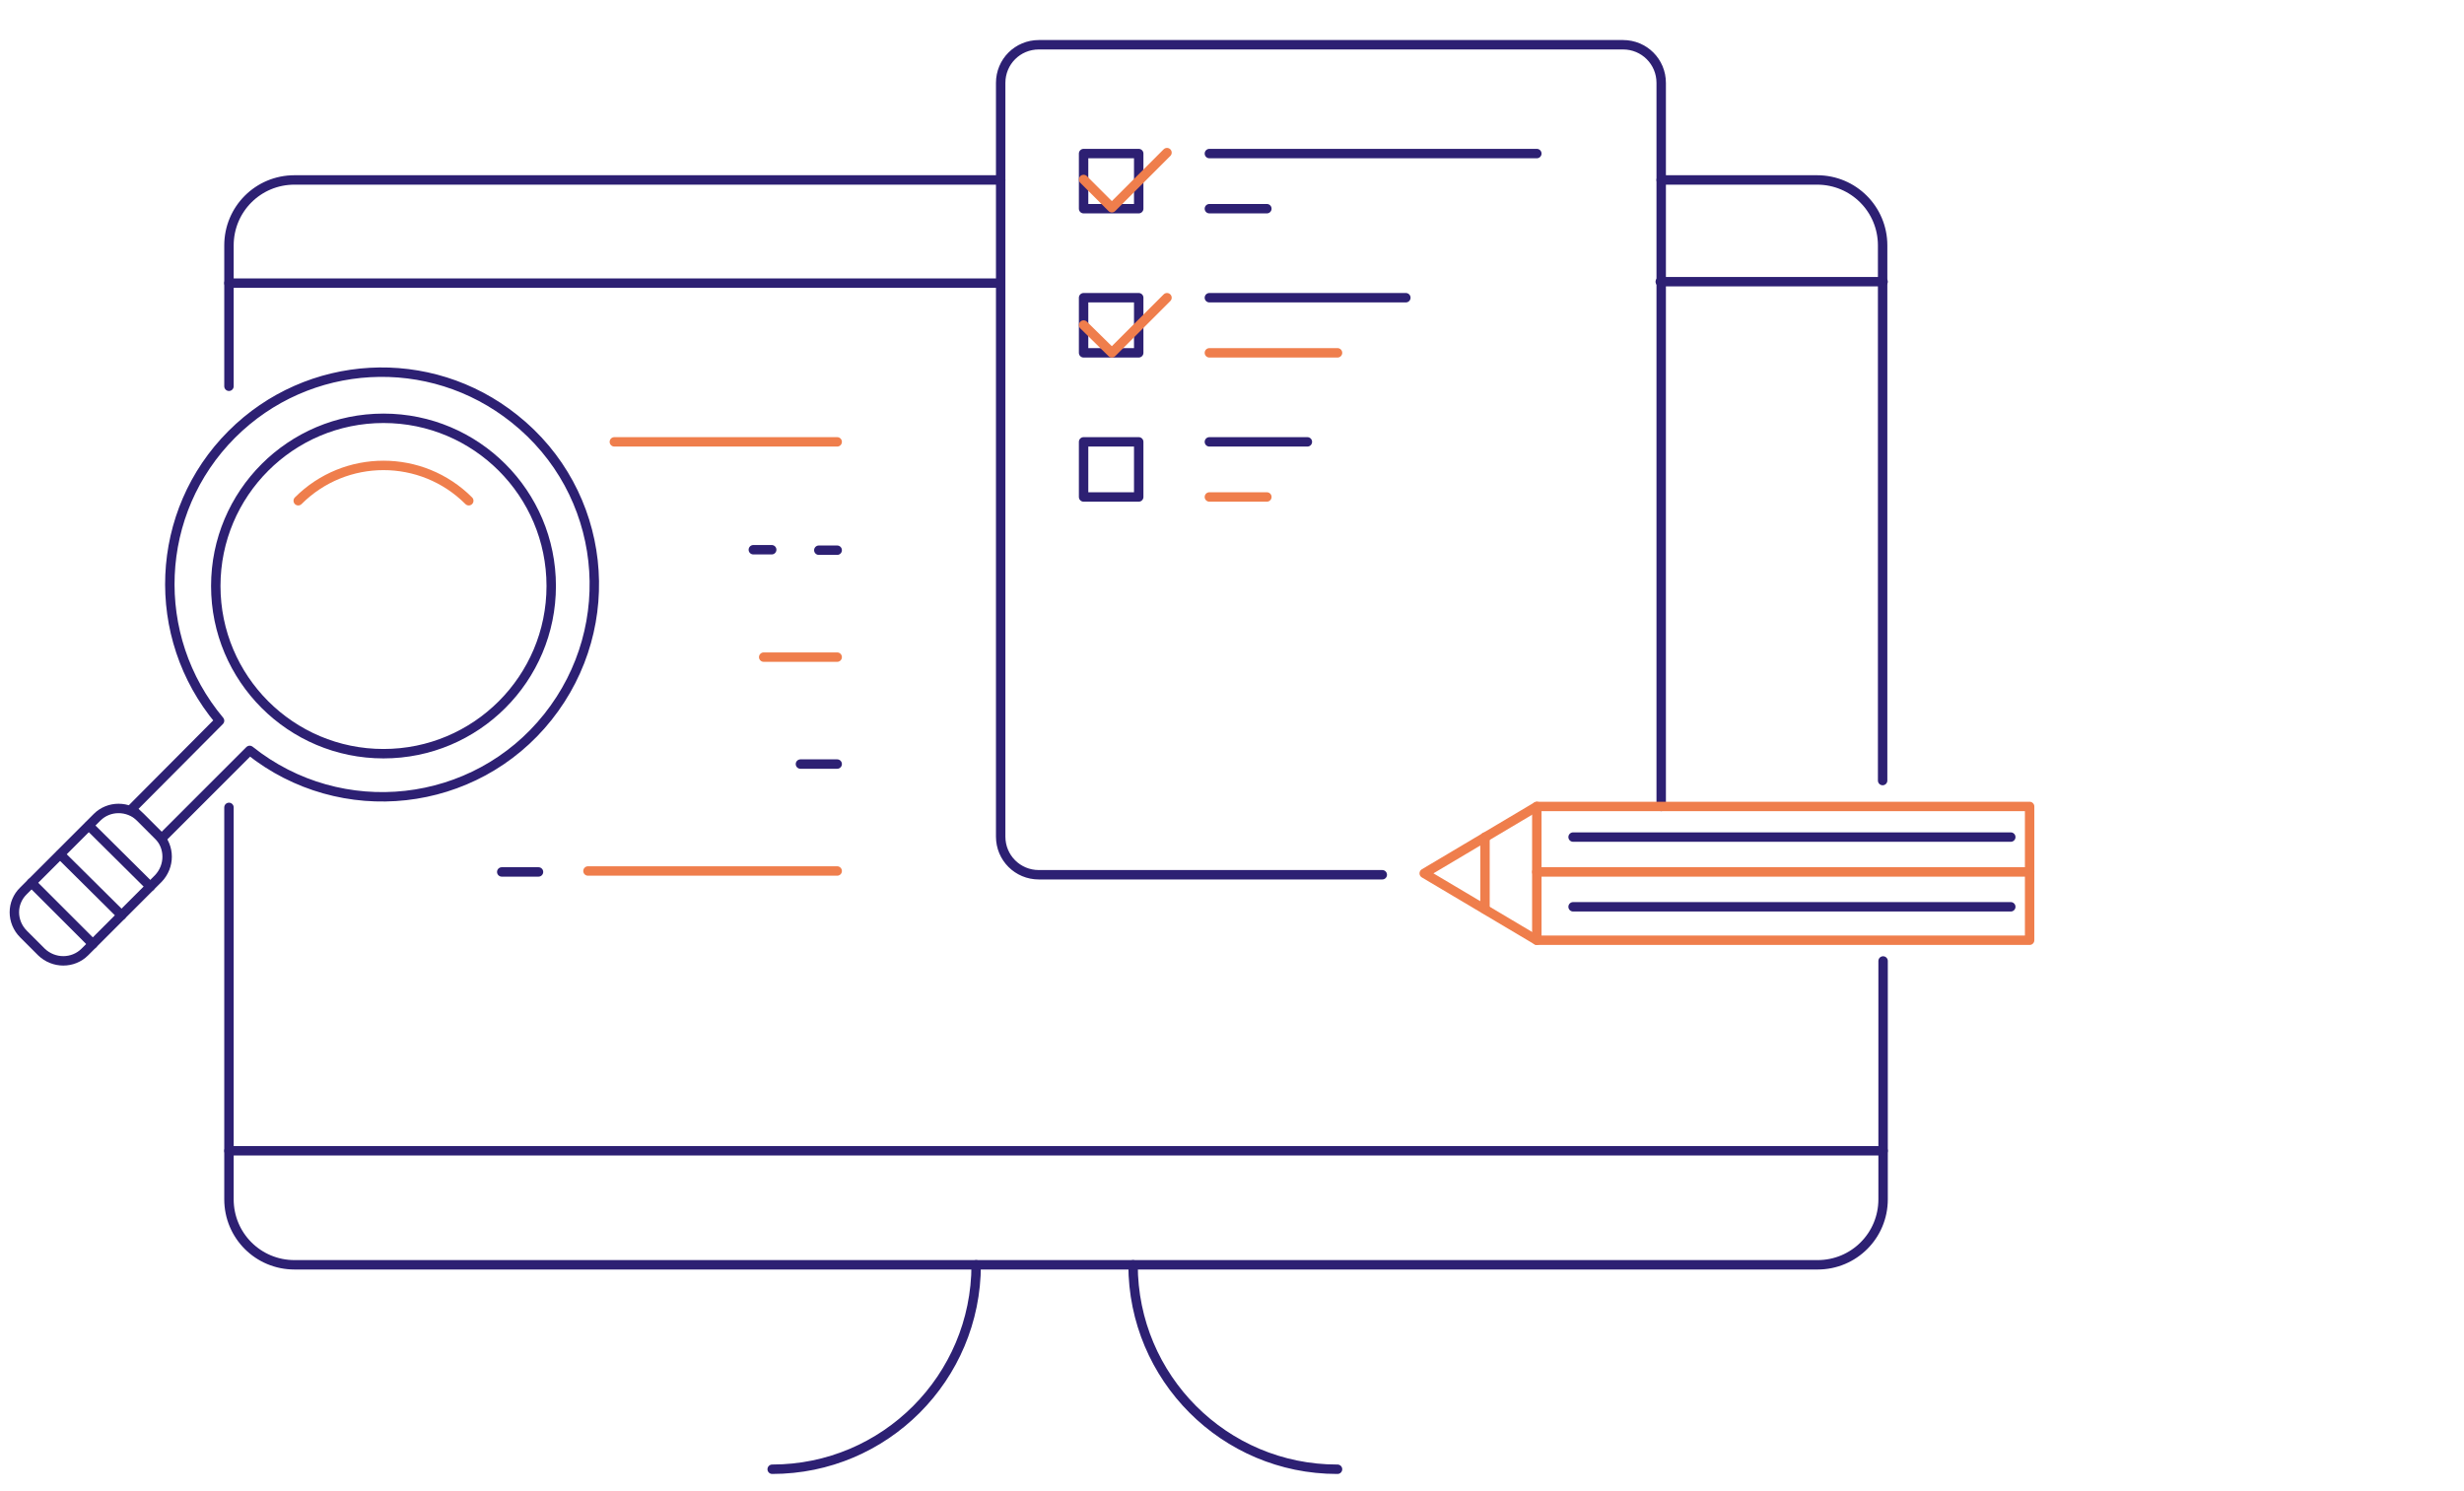 <?xml version="1.0" encoding="utf-8"?>
<!-- Generator: Adobe Illustrator 23.0.3, SVG Export Plug-In . SVG Version: 6.00 Build 0)  -->
<svg version="1.1" id="Layer_1" xmlns="http://www.w3.org/2000/svg" xmlns:xlink="http://www.w3.org/1999/xlink" x="0px" y="0px"
	 viewBox="0 0 523 316.6" style="enable-background:new 0 0 523 316.6;" xml:space="preserve">
<style type="text/css">
	.st0{fill:none;stroke:#2D2073;stroke-width:2;stroke-linecap:round;stroke-linejoin:round;}
	.st1{fill:none;stroke:#EF7E4C;stroke-width:2;stroke-linecap:round;stroke-linejoin:round;}
</style>
<title>usability_icon</title>
<g id="Warstwa_1">
	<path class="st0" d="M48.6,82V52.1c0-7.7,6.2-13.9,13.9-13.9h149.9"/>
	<path class="st0" d="M399.7,204v50.6c0,7.7-6.2,13.9-13.9,13.9H62.5c-7.7,0-13.9-6.2-13.9-13.9c0,0,0,0,0,0v-83.2"/>
	<path class="st0" d="M352.6,38.2h33.1c7.7,0,13.9,6.2,13.9,13.9v113.6"/>
	<line class="st0" x1="48.6" y1="60.1" x2="212.2" y2="60.1"/>
	<line class="st0" x1="352.4" y1="59.8" x2="399.7" y2="59.8"/>
	<line class="st0" x1="48.6" y1="244.3" x2="399.7" y2="244.3"/>
	<path class="st0" d="M352.6,171.2V17.6c0-4.5-3.6-8.1-8.1-8.1l0,0H220.5c-4.5,0-8.1,3.6-8.1,8.1v160c0,4.5,3.6,8.1,8.1,8.1h0h72.9"
		/>
	<rect x="230" y="32.6" class="st0" width="11.7" height="11.7"/>
	<line class="st0" x1="256.7" y1="32.6" x2="326.2" y2="32.6"/>
	<line class="st0" x1="256.7" y1="44.3" x2="268.9" y2="44.3"/>
	<rect x="230" y="63.2" class="st0" width="11.7" height="11.7"/>
	<line class="st0" x1="256.7" y1="63.2" x2="298.4" y2="63.2"/>
	<line class="st1" x1="256.7" y1="74.9" x2="283.9" y2="74.9"/>
	<rect x="230" y="93.8" class="st0" width="11.7" height="11.7"/>
	<line class="st0" x1="256.7" y1="93.8" x2="277.5" y2="93.8"/>
	<line class="st1" x1="256.7" y1="105.5" x2="268.9" y2="105.5"/>
	<circle class="st0" cx="81.4" cy="124.4" r="35.6"/>
	<path class="st1" d="M63.3,106.3c10-10,26.2-10,36.2,0c0,0,0,0,0,0"/>
	<path class="st0" d="M49.2,92.2c-16.5,16.5-17.6,42.9-2.6,60.8l-18.6,18.7l6.3,6.3l18.7-18.7c19.4,15.5,47.8,12.4,63.3-7.1
		s12.4-47.8-7.1-63.3C91.2,74.5,65.4,76,49.2,92.2z"/>
	<path class="st0" d="M5,189.1l15.6-15.6c2.5-2.5,6.6-2.5,9.2,0l3.8,3.8c2.5,2.5,2.5,6.6,0,9.2L18,202.1c-2.5,2.5-6.6,2.5-9.2,0
		L5,198.3C2.4,195.7,2.4,191.6,5,189.1z"/>
	<line class="st0" x1="6.7" y1="187.4" x2="19.7" y2="200.4"/>
	<line class="st0" x1="12.8" y1="181.4" x2="25.8" y2="194.3"/>
	<line class="st0" x1="18.9" y1="175.3" x2="31.9" y2="188.2"/>
	<line class="st1" x1="130.4" y1="93.8" x2="177.7" y2="93.8"/>
	<line class="st0" x1="173.8" y1="116.8" x2="177.7" y2="116.8"/>
	<line class="st0" x1="159.9" y1="116.7" x2="163.8" y2="116.7"/>
	<line class="st1" x1="162.1" y1="139.5" x2="177.7" y2="139.5"/>
	<line class="st0" x1="169.9" y1="162.2" x2="177.7" y2="162.2"/>
	<line class="st0" x1="106.5" y1="185.1" x2="114.3" y2="185.1"/>
	<line class="st1" x1="124.8" y1="184.9" x2="177.7" y2="184.9"/>
	<path class="st0" d="M240.5,268.5c0,24,19.4,43.4,43.3,43.4c0,0,0,0,0.1,0"/>
	<path class="st0" d="M207.2,268.5c0,24-19.4,43.4-43.3,43.4c0,0,0,0,0,0"/>
	<polygon class="st1" points="430.8,199.6 326.2,199.6 302.3,185.4 326.2,171.2 430.8,171.2 	"/>
	<line class="st1" x1="315.2" y1="177.7" x2="315.2" y2="193"/>
	<line class="st1" x1="326.2" y1="171.2" x2="326.2" y2="199.6"/>
	<line class="st0" x1="426.8" y1="177.7" x2="333.9" y2="177.7"/>
	<line class="st1" x1="430.8" y1="185.1" x2="326.2" y2="185.1"/>
	<line class="st0" x1="426.8" y1="192.5" x2="333.9" y2="192.5"/>
	<polyline class="st1" points="230,38.1 236,44.1 247.7,32.4 	"/>
	<polyline class="st1" points="230,69 236,74.9 247.7,63.2 	"/>
</g>
</svg>
